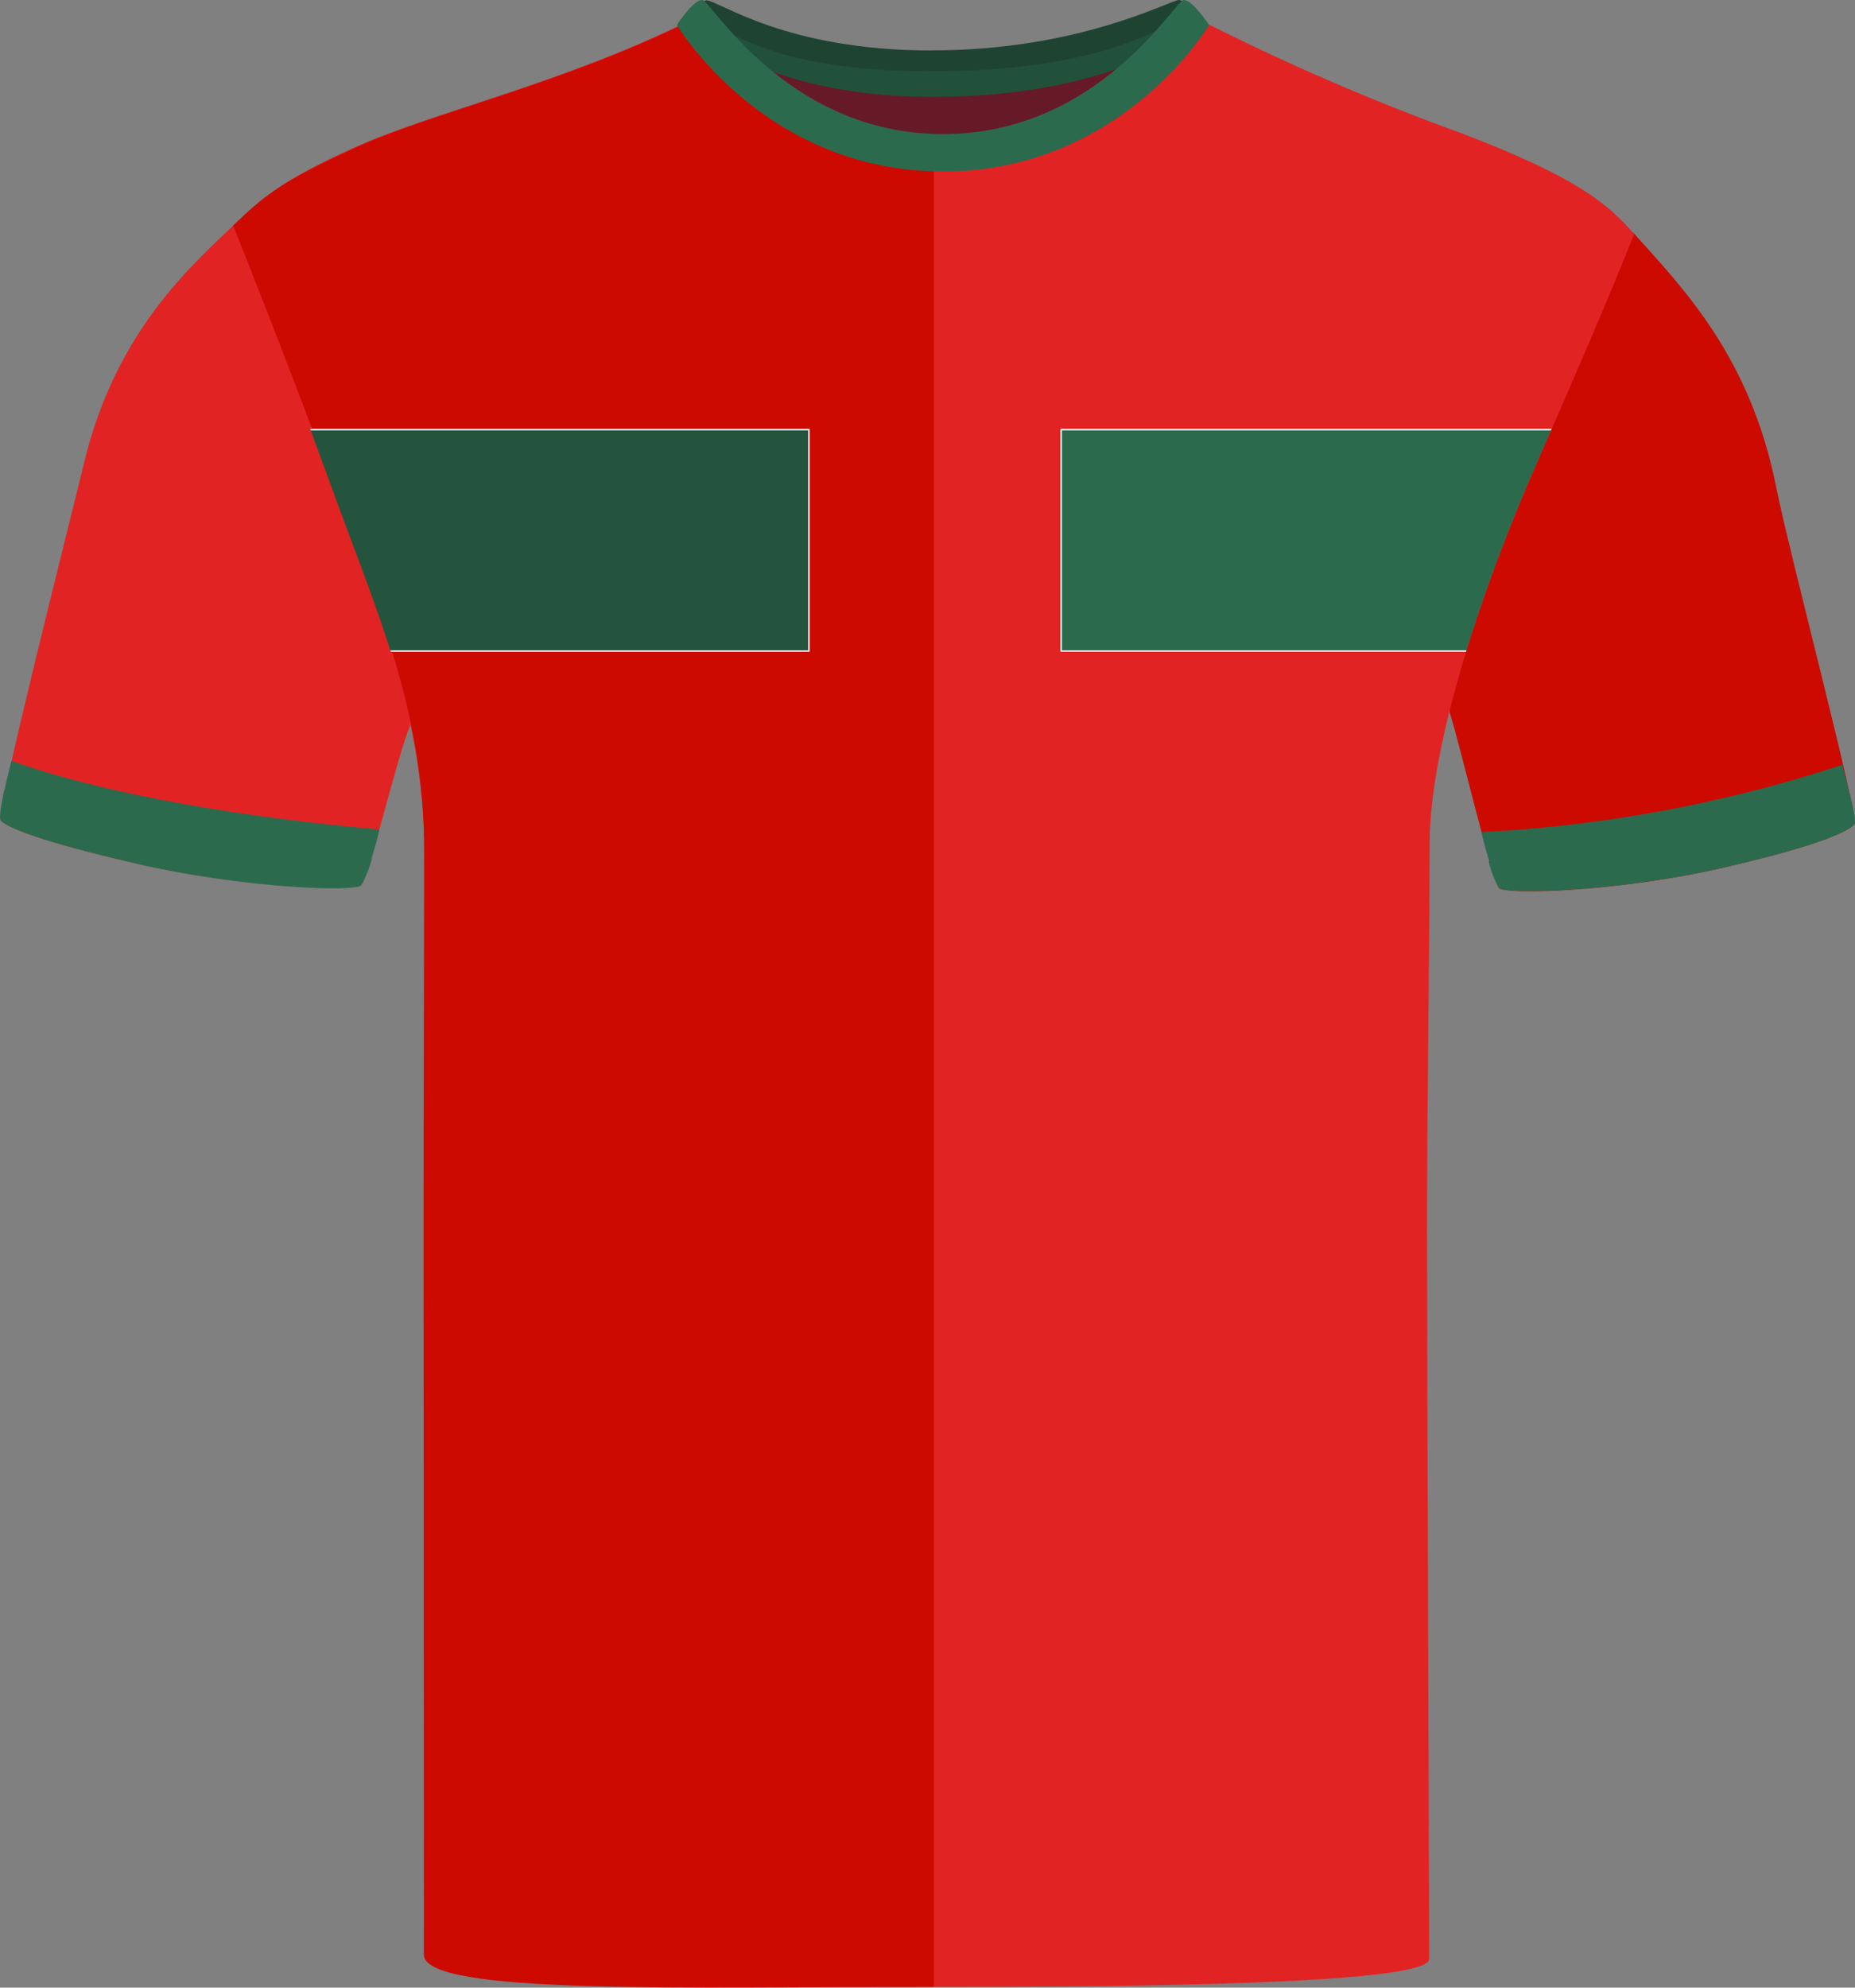 <?xml version="1.0" encoding="UTF-8"?><svg id="uuid-46e5b827-d3a3-4a57-b747-2f67df39f4dc" xmlns="http://www.w3.org/2000/svg" xmlns:xlink="http://www.w3.org/1999/xlink" viewBox="0 0 200.69 214.94"><rect x="0" y="0" width="200.69" height="214.94" fill="#808080" stroke="none"/><defs><style>.uuid-9968ba14-32ea-43ec-b1fc-6655bff127e1{fill:none;}.uuid-d5280059-6552-418f-b553-cc774a764a88{fill:#24543d;}.uuid-d5280059-6552-418f-b553-cc774a764a88,.uuid-9e50134c-bb19-45ec-ba93-45ad48095ee4{stroke:#fff;stroke-miterlimit:10;stroke-width:.16px;}.uuid-9e50134c-bb19-45ec-ba93-45ad48095ee4,.uuid-e48edc08-ae77-4d57-a844-4812537492ef{fill:#2c6a4e;}.uuid-c6b54b9c-1774-4a4f-9855-b0c4d5e536a6{fill:#661a28;}.uuid-23821fd4-9eff-4917-93b9-70b57a89f6fb{fill:#cc0a00;}.uuid-af194e73-b4ec-482b-ba7a-12cd652bde79{fill:#e22323;}.uuid-80aa218e-8c53-47b4-a6ef-e1cdaab08b21{fill:#1e4431;}.uuid-2fa22663-6f04-4862-9065-551792dc227c{fill:#22513b;}.uuid-5a859bf2-3f6d-407c-a2b9-ca9e6070f648{clip-path:url(#uuid-1fb36033-93a2-42a4-9f13-0beb2db81599);}.uuid-d57ca5e9-1cfc-440d-94cf-7227001b2e75{clip-path:url(#uuid-56aaaa35-4312-481d-99b7-b0df35210a4b);}</style><clipPath id="uuid-1fb36033-93a2-42a4-9f13-0beb2db81599"><rect class="uuid-9968ba14-32ea-43ec-b1fc-6655bff127e1" width="200.69" height="214.94"/></clipPath><clipPath id="uuid-56aaaa35-4312-481d-99b7-b0df35210a4b"><path class="uuid-9968ba14-32ea-43ec-b1fc-6655bff127e1" d="M158.04,14.37c-9.44-3.42-18.67-7.41-27.64-11.93-1.76-.75-12.59,14.8-29.3,14.8-.03,0-.05,0-.08,0v-.02c-15.93,0-24.97-15.62-26.64-14.8h0s-.01,0-.02,0c-.09-.01-.16-.01-.23,.02h.01c-13.63,6.68-27.53,9.75-35.83,13.52-4.24,1.92-6.75,3.29-8.57,4.61-1.76,1.2-2.99,2.34-4.52,3.82,0,0,1.58,3.97,3.76,9.55,2.13,5.76,4.91,13.33,7.37,20.05,4.78,13.07,9.53,23.75,9.53,38.08,0,15.21-.07,24.87-.07,41.46,0,1.49,0,3.29,0,5.32,0,20.91,.03,68.06,.03,72.52,0,4.24,26.49,3.53,52.27,3.47,.99,0,1.96,0,2.89,0,19.9,0,53.61-.21,53.61-3.02,0-6.3-.23-64.57-.23-78.65s.28-30.86,.28-41.96,6.09-28.43,11.1-39.98c5.25-12.1,7.44-17.01,11.03-25.94-2.81-3.24-6.2-6.16-18.77-10.93Z"/></clipPath></defs><path id="uuid-577432ba-7535-41fc-b177-17a5debc7ab4" class="uuid-c6b54b9c-1774-4a4f-9855-b0c4d5e536a6" d="M81.54,5.26c.57-1.59,9.95,2.68,18.57,2.68s20.93-3.72,22.31-2.15c1.38,1.57-7.89,16.25-21.26,16.25s-20.6-14.01-19.62-16.78"/><g id="uuid-65f8bea5-4389-44a9-8bf7-60cf8f6ea345"><g class="uuid-5a859bf2-3f6d-407c-a2b9-ca9e6070f648"><g id="uuid-e9c8d249-9504-4f1c-b965-ca1e89cfa2db"><path id="uuid-95c3b491-6645-4b4a-a755-fb4c021518f1" class="uuid-af194e73-b4ec-482b-ba7a-12cd652bde79" d="M14.94,93.43c-10.68-2.44-14.3-4.01-14.86-4.7s7.25-31.36,9.02-38.7c3.58-14.85,12.34-21.9,16.75-26.24,0,0,3.57,11.54,9.79,27.57,6.23,16.03,9,26.59,8.7,27.22-1.18,2.51-4.45,16.27-5.2,17.03s-12.81,.42-24.2-2.18"/><path id="uuid-802fb0ba-49f1-4805-b5c2-d826c19077ba" class="uuid-23821fd4-9eff-4917-93b9-70b57a89f6fb" d="M186.37,93.84c10.68-2.44,13.68-4.01,14.25-4.7s-6.96-28.97-8.48-36.57c-2.81-14-10.01-21.37-15.48-27.45,0,0-5.77,11.81-12,27.84-6.23,16.03-8.02,23.45-7.81,24.11,1.04,3.23,4.58,18.2,5.33,18.96s12.81,.42,24.2-2.18"/><g><path id="uuid-1b6934a7-5f0c-4c9a-b83e-9ec444612809" class="uuid-af194e73-b4ec-482b-ba7a-12cd652bde79" d="M74.15,2.44c-13.63,6.68-27.53,9.75-35.83,13.52-8.3,3.77-10.01,5.42-12.76,8.71,0,0,6.02,16.25,10.8,29.33,4.78,13.07,9.53,23.75,9.53,38.08,0,15.21-.07,24.87-.07,41.46s.11,70.49,.11,77.37c0,4.11,35.22,3.95,55.08,3.95s53.61-.21,53.61-3.02c0-6.3-.23-64.57-.23-78.65s.28-30.86,.28-41.96,6.09-28.43,11.1-39.98c5.25-12.1,7.44-17.01,11.03-25.94-2.81-3.24-6.2-6.16-18.77-10.93-9.44-3.42-18.67-7.41-27.64-11.93-1.76-.75-12.59,14.8-29.3,14.8S75.8,1.62,74.14,2.44"/><path id="uuid-2627925d-51e0-4f87-ad3b-8f698d9f37e0" class="uuid-23821fd4-9eff-4917-93b9-70b57a89f6fb" d="M74.38,2.41c-13.63,6.68-27.53,9.75-35.82,13.52-8.3,3.77-10.12,5.35-13.33,8.46,0,0,6.59,16.5,11.37,29.58,4.78,13.08,9.3,23.78,9.3,38.1s-.07,24.87-.07,41.46,.03,72.95,.03,77.85c0,4.39,28.52,3.47,55.17,3.47V17.22c-15.93,0-24.97-15.62-26.64-14.8"/></g><path id="uuid-226b5dd4-4f0a-4f7a-9625-037fcad5b36d" class="uuid-80aa218e-8c53-47b4-a6ef-e1cdaab08b21" d="M100.82,5.45C116.87,5.45,126.58,0,127.57,0c.78,.04,2.67,2.39,2.67,2.39,0,0-8.28,7.27-29.43,7.27-18.83,0-26.83-7.27-26.83-7.27,0,0,1.77-2.35,2.45-2.35,1.32,0,8.42,5.42,24.38,5.42"/><path id="uuid-b94ec554-82f9-47e1-9aa8-0b88ab31539e" class="uuid-2fa22663-6f04-4862-9065-551792dc227c" d="M100.82,7.71c16.06,0,24.28-3.69,28.08-6.81,.47,.47,.92,.97,1.35,1.49,0,0-8.28,8.09-29.43,8.09-18.83,0-26.83-8.09-26.83-8.09l.86-1.05c4.65,2.62,10.01,6.38,25.97,6.38"/><path id="uuid-031027dd-db82-4a25-ae95-78dde9e08eee" class="uuid-e48edc08-ae77-4d57-a844-4812537492ef" d="M15.84,93.15c-10.68-2.44-15.09-3.97-15.66-4.66-.3-.37,.23-3.08,1.07-6.2,10.98,3.88,26.2,6.2,39.79,7.41-.4,2.01-1.48,5.19-1.94,5.64-.75,.75-11.88,.41-23.27-2.19"/><path id="uuid-6b909c1b-5e53-4588-aa3c-86e777ddbd51" class="uuid-e48edc08-ae77-4d57-a844-4812537492ef" d="M14.94,93.43c-10.68-2.44-14.3-4.01-14.86-4.7-.19-.24,0-1.56,.39-3.3,12.85,4.3,26.23,6.79,39.76,7.42-.25,1.01-.64,1.98-1.15,2.89-.75,.75-12.76,.3-24.15-2.3"/><path id="uuid-7f97886f-e2e3-442f-a835-18ab51b099db" class="uuid-e48edc08-ae77-4d57-a844-4812537492ef" d="M186.44,93.2c10.68-2.44,13.36-3.93,13.93-4.63,.3-.37-.21-2.74-1.06-5.86-12.63,4.15-25.76,6.6-39.04,7.27,.56,2.45,1.35,4.92,1.91,5.48,.75,.75,12.87,.34,24.26-2.26"/><path id="uuid-35dcae84-8b74-490c-a0e5-340a24e75ad0" class="uuid-e48edc08-ae77-4d57-a844-4812537492ef" d="M186.37,93.84c10.68-2.44,13.68-4.01,14.25-4.7,.2-.24-.05-1.53-.47-3.26-12.55,4.52-25.75,6.96-39.09,7.23,.21,1.03,.59,2.01,1.12,2.91,.75,.75,12.81,.42,24.2-2.18"/><g class="uuid-d57ca5e9-1cfc-440d-94cf-7227001b2e75"><rect class="uuid-d5280059-6552-418f-b553-cc774a764a88" x="29.68" y="46.46" width="57.84" height="23.94"/><rect class="uuid-9e50134c-bb19-45ec-ba93-45ad48095ee4" x="114.81" y="46.46" width="57.84" height="23.94"/></g></g></g></g><path class="uuid-e48edc08-ae77-4d57-a844-4812537492ef" d="M102.05,18.54s-.02,0-.03,0-.02,0-.03,0c-19.35,0-28.76-15.84-28.76-15.84,.04-.07,.1-.12,.14-.19,0,0,0-.02,0-.02,0,0,.44-.65,.99-1.29,.02-.02,.03-.04,.04-.06,0,0,0,0,0,0,.52-.59,1.12-1.15,1.57-1.15,.93,0,9.14,14.51,26.05,14.51S127.13,0,128.07,0c.44,0,1.05,.56,1.57,1.15,0,0,0,0,0,0,.02,.02,.03,.04,.04,.06,.55,.64,.99,1.29,.99,1.29,0,0,0,.01,0,.02,.04,.07,.1,.12,.14,.19,0,0-9.41,15.84-28.76,15.84Z"/></svg>